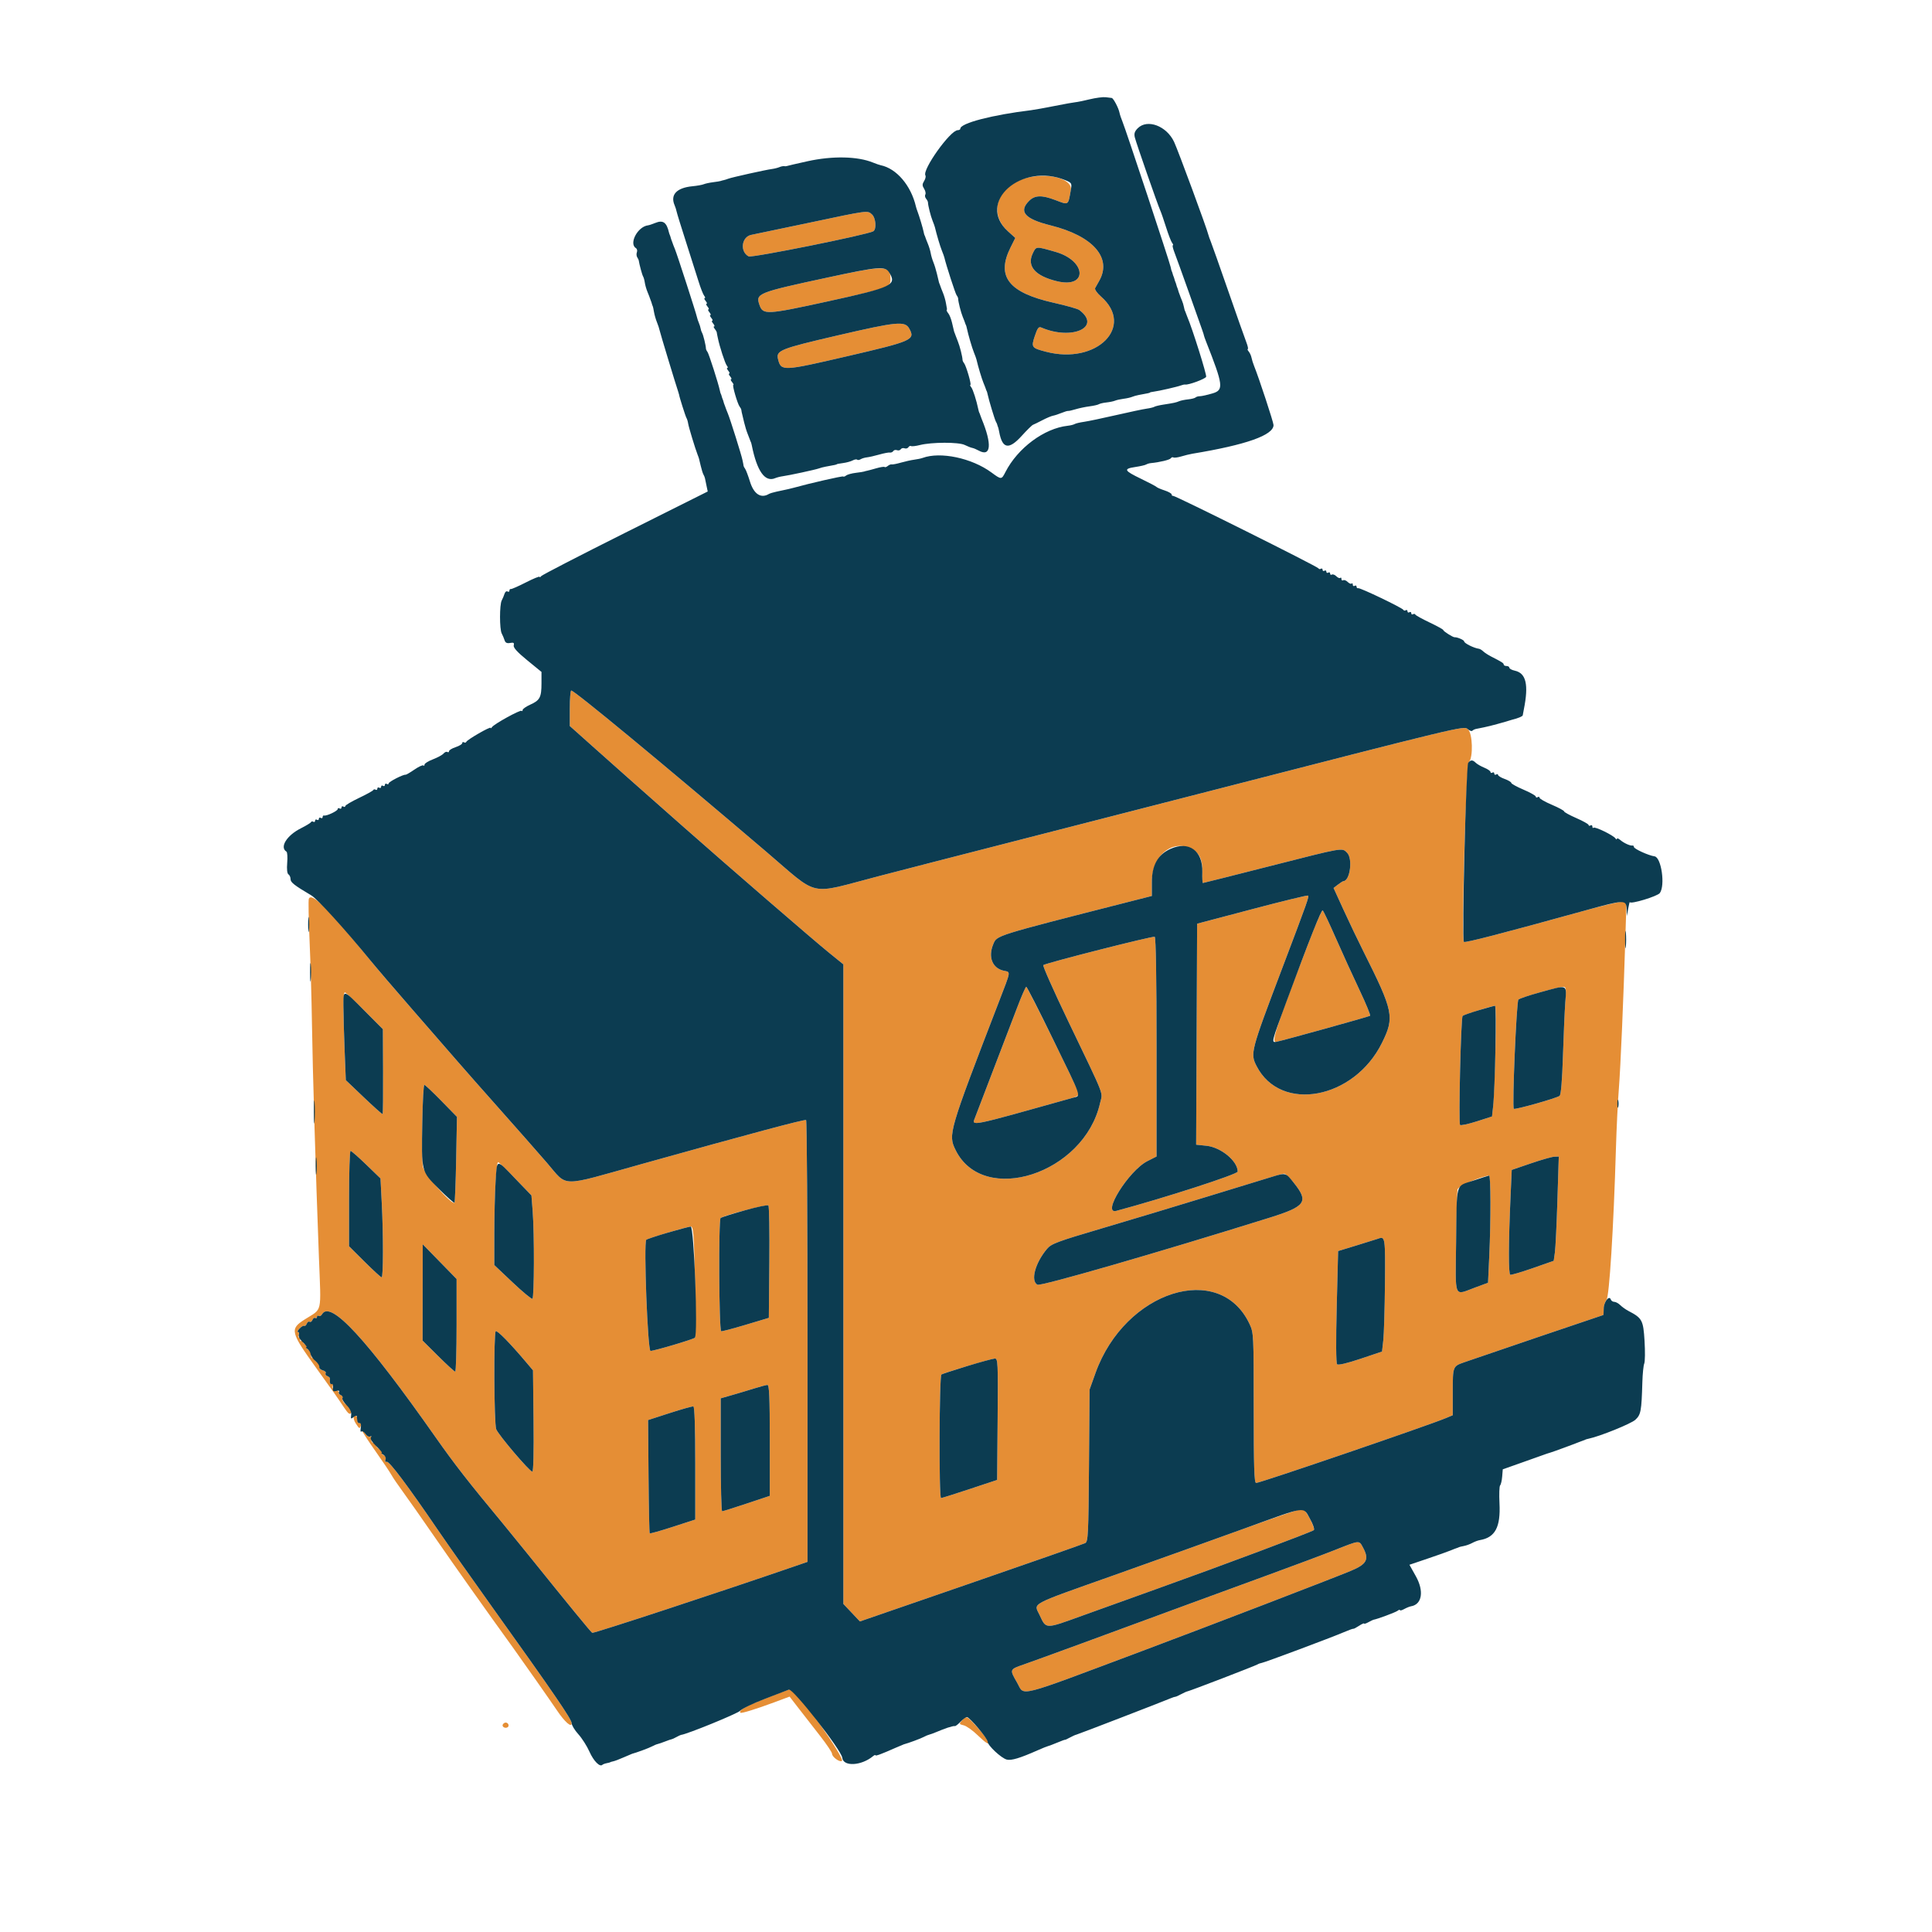 <svg id="svg" version="1.1" xmlns="http://www.w3.org/2000/svg" xmlns:xlink="http://www.w3.org/1999/xlink" width="400" height="400" viewBox="0, 0, 400,400"><g id="svgg"><path id="path0" d="M213.018 36.716 C 206.659 38.050,204.359 43.979,208.684 47.887 L 210.205 49.261 209.204 51.270 C 206.218 57.262,208.833 60.594,218.165 62.687 C 220.743 63.265,223.115 63.934,223.438 64.174 C 228.180 67.702,221.982 70.559,215.568 67.802 C 215.055 67.581,214.788 67.934,214.255 69.540 C 213.465 71.919,213.552 72.042,216.586 72.831 C 227.085 75.565,235.014 67.601,227.960 61.407 C 227.137 60.684,226.601 59.913,226.738 59.649 C 226.873 59.391,227.238 58.740,227.549 58.203 C 230.315 53.421,226.339 48.855,217.496 46.658 C 212.169 45.334,210.840 43.812,213.068 41.584 C 214.249 40.403,215.689 40.356,218.453 41.406 C 221.304 42.490,221.127 42.601,221.703 39.354 C 222.093 37.154,217.534 35.769,213.018 36.716 M167.578 46.108 C 161.670 47.359,156.267 48.491,155.571 48.622 C 153.530 49.009,153.134 52.085,154.997 53.082 C 155.642 53.427,179.673 48.585,180.814 47.880 C 181.514 47.447,181.328 45.113,180.536 44.396 C 179.590 43.541,179.901 43.499,167.578 46.108 M218.555 52.157 C 224.972 54.001,225.254 59.764,218.852 58.228 C 214.344 57.146,212.558 55.120,213.805 52.504 C 214.546 50.951,214.398 50.962,218.555 52.157 M171.335 57.463 C 156.803 60.592,156.404 60.753,157.249 63.156 C 157.972 65.213,158.684 65.174,171.474 62.378 C 183.909 59.659,184.379 59.494,184.369 57.862 C 184.352 54.885,183.437 54.857,171.335 57.463 M173.348 69.463 C 161.527 72.210,160.634 72.567,161.088 74.376 C 161.716 76.878,162.001 76.866,175.389 73.760 C 188.927 70.619,189.543 70.344,188.246 68.021 C 187.355 66.428,185.741 66.584,173.348 69.463 M117.969 146.641 L 117.969 150.313 123.145 154.930 C 128.284 159.514,129.871 160.920,141.439 171.141 C 150.865 179.468,168.243 194.494,171.582 197.203 L 174.609 199.660 174.609 265.868 L 174.609 332.077 176.322 333.890 L 178.035 335.702 201.029 327.766 C 213.676 323.401,224.320 319.674,224.683 319.484 C 225.282 319.171,225.354 317.700,225.464 303.417 L 225.586 287.695 226.810 284.273 C 232.906 267.237,252.577 260.998,258.719 274.152 C 259.549 275.931,259.570 276.367,259.570 291.504 C 259.570 303.780,259.674 307.031,260.065 307.031 C 260.893 307.031,295.642 295.156,299.358 293.603 L 300.781 293.009 300.781 288.154 C 300.781 282.891,300.787 282.876,303.125 282.055 C 305.870 281.091,331.839 272.268,331.934 272.267 C 331.987 272.266,332.031 271.708,332.031 271.027 C 332.031 270.346,332.286 269.506,332.598 269.162 C 333.187 268.510,334.074 254.328,334.565 237.695 C 334.686 233.613,334.951 228.164,335.155 225.586 C 335.523 220.936,336.123 206.981,336.530 193.652 L 336.741 186.719 335.694 186.719 C 335.118 186.719,331.817 187.502,328.358 188.460 C 310.945 193.281,303.307 195.258,303.077 195.005 C 302.522 194.395,303.537 158.436,304.129 157.783 C 305.031 156.785,304.891 151.867,303.935 151.002 C 303.084 150.233,303.665 150.094,248.633 164.253 C 234.023 168.012,215.566 172.750,207.617 174.782 C 199.668 176.813,188.066 179.803,181.836 181.425 C 167.057 185.273,169.859 185.894,158.550 176.260 C 137.023 157.924,118.931 142.969,118.274 142.969 C 118.106 142.969,117.969 144.621,117.969 146.641 M246.271 175.553 C 248.242 176.377,249.004 177.803,248.929 180.525 C 248.894 181.783,248.948 182.813,249.049 182.813 C 249.150 182.813,255.438 181.230,263.022 179.297 C 278.355 175.388,277.823 175.479,278.906 176.563 C 280.113 177.769,279.511 182.373,278.138 182.431 C 278.024 182.435,277.518 182.756,277.014 183.143 L 276.099 183.847 278.136 188.310 C 279.257 190.765,281.121 194.665,282.280 196.977 C 288.520 209.432,288.754 210.580,286.133 215.893 C 280.344 227.625,265.126 230.445,260.159 220.708 C 258.830 218.104,258.930 217.722,265.423 200.586 C 270.843 186.282,271.088 185.589,270.791 185.419 C 270.635 185.331,265.410 186.605,259.180 188.251 L 247.852 191.243 247.751 214.121 L 247.650 236.999 249.767 237.218 C 252.789 237.530,256.250 240.386,256.250 242.569 C 256.250 243.119,241.038 248.041,231.152 250.689 C 227.974 251.541,233.688 242.362,237.556 240.401 L 239.453 239.440 239.453 216.813 C 239.453 202.502,239.313 194.100,239.071 193.951 C 238.734 193.742,216.813 199.312,216.004 199.812 C 215.828 199.921,218.149 205.149,221.163 211.431 C 229.020 227.810,228.298 225.955,227.756 228.375 C 224.478 243.024,203.568 249.805,197.831 238.079 C 196.272 234.893,196.424 234.374,206.806 207.434 C 209.364 200.798,209.285 201.300,207.817 200.978 C 205.454 200.458,204.537 198.146,205.644 195.496 C 206.422 193.633,205.735 193.848,233.789 186.694 L 238.477 185.499 238.477 182.664 C 238.477 177.418,242.327 173.905,246.271 175.553 M63.939 186.087 C 63.825 186.384,63.894 190.295,64.093 194.779 C 64.293 199.262,64.514 206.973,64.586 211.914 C 64.724 221.377,65.358 242.643,66.030 260.352 C 66.482 272.264,66.819 270.798,63.086 273.177 C 59.959 275.170,60.108 275.781,65.582 283.383 C 69.406 288.695,69.699 289.112,71.232 291.410 C 72.082 292.684,72.427 292.951,72.689 292.536 C 72.912 292.182,72.832 291.842,72.460 291.563 C 72.145 291.327,72.016 290.991,72.174 290.817 C 72.332 290.642,72.250 290.621,71.992 290.769 C 71.495 291.054,70.559 289.728,70.968 289.318 C 71.099 289.188,70.918 288.970,70.566 288.835 C 70.214 288.700,70.011 288.453,70.115 288.285 C 70.219 288.117,69.931 287.882,69.476 287.763 C 68.911 287.615,68.725 287.347,68.890 286.917 C 69.031 286.551,68.970 286.387,68.746 286.526 C 68.396 286.743,68.189 286.218,68.317 285.438 C 68.344 285.271,68.102 285.033,67.779 284.909 C 67.456 284.785,67.297 284.515,67.424 284.308 C 67.552 284.101,67.278 283.833,66.814 283.711 C 66.316 283.581,66.054 283.277,66.173 282.967 C 66.283 282.678,66.102 282.290,65.769 282.104 C 65.436 281.918,65.136 281.606,65.102 281.410 C 65.067 281.215,64.907 281.099,64.746 281.152 C 64.470 281.244,64.300 280.644,64.410 279.970 C 64.438 279.802,64.196 279.564,63.873 279.440 C 63.550 279.316,63.384 279.056,63.504 278.863 C 63.623 278.669,63.448 278.405,63.113 278.277 C 62.778 278.148,62.619 277.859,62.758 277.633 C 62.918 277.375,62.820 277.341,62.494 277.543 C 62.115 277.777,62.046 277.683,62.234 277.192 C 62.407 276.741,62.343 276.613,62.039 276.802 C 61.736 276.988,61.669 276.865,61.835 276.431 C 61.973 276.074,61.915 275.781,61.706 275.781 C 61.498 275.781,61.636 275.458,62.012 275.062 C 62.388 274.666,62.828 274.414,62.991 274.501 C 63.154 274.588,63.392 274.385,63.520 274.050 C 63.649 273.716,63.912 273.540,64.106 273.660 C 64.300 273.780,64.564 273.604,64.692 273.269 C 64.821 272.935,65.083 272.758,65.275 272.877 C 65.468 272.996,65.625 272.896,65.625 272.656 C 65.625 272.416,65.790 272.321,65.992 272.446 C 66.193 272.571,66.501 272.419,66.675 272.110 C 68.384 269.074,75.849 277.163,90.234 297.641 C 94.146 303.208,96.998 306.865,104.111 315.430 C 105.003 316.504,107.219 319.229,109.036 321.484 C 117.976 332.586,122.301 337.866,122.612 338.058 C 122.878 338.223,149.205 329.569,164.746 324.208 L 167.187 323.366 167.188 277.722 C 167.188 252.617,167.056 231.997,166.895 231.898 C 166.582 231.707,155.387 234.701,132.755 241.029 C 115.593 245.827,117.663 245.859,113.216 240.723 C 111.217 238.413,106.854 233.459,103.521 229.714 C 100.188 225.969,96.143 221.382,94.531 219.521 C 92.920 217.660,88.781 212.902,85.334 208.947 C 81.887 204.993,78.211 200.703,77.166 199.414 C 68.202 188.358,64.499 184.627,63.939 186.087 M271.287 194.256 C 264.035 213.117,263.130 215.877,264.258 215.693 C 265.273 215.527,283.317 210.521,283.662 210.308 C 283.807 210.219,282.821 207.820,281.472 204.976 C 280.122 202.132,277.917 197.297,276.572 194.233 C 275.227 191.168,274.001 188.584,273.849 188.489 C 273.696 188.395,272.543 190.990,271.287 194.256 M210.560 208.691 C 208.882 213.113,202.670 229.335,201.881 231.360 C 201.153 233.229,200.308 233.399,222.192 227.266 C 222.936 227.057,223.434 226.687,223.364 226.394 C 223.132 225.422,212.724 204.297,212.477 204.297 C 212.340 204.297,211.478 206.274,210.560 208.691 M324.078 207.520 C 323.950 209.292,323.731 214.299,323.592 218.646 C 323.428 223.748,323.183 226.668,322.900 226.885 C 322.258 227.377,313.659 229.805,313.417 229.563 C 313.048 229.194,313.968 207.360,314.370 206.958 C 314.788 206.540,322.378 204.370,323.581 204.324 C 324.255 204.299,324.293 204.544,324.078 207.520 M75.485 209.277 L 79.275 213.086 79.314 221.815 C 79.335 226.615,79.296 230.598,79.227 230.666 C 79.158 230.733,77.413 229.178,75.349 227.211 L 71.597 223.633 71.346 217.383 C 71.015 209.090,71.029 205.469,71.394 205.469 C 71.559 205.469,73.400 207.183,75.485 209.277 M309.611 217.676 C 309.468 222.886,309.251 228.050,309.128 229.152 L 308.906 231.156 305.735 232.173 C 303.991 232.732,302.440 233.061,302.288 232.903 C 301.949 232.551,302.464 210.687,302.820 210.331 C 303.065 210.086,308.813 208.284,309.526 208.230 C 309.724 208.214,309.761 212.236,309.611 217.676 M91.376 227.922 L 94.609 231.234 94.444 240.027 C 94.353 244.863,94.194 248.905,94.091 249.008 C 93.544 249.555,87.791 242.992,87.553 241.548 C 87.220 239.523,87.482 224.609,87.851 224.609 C 88.012 224.609,89.597 226.100,91.376 227.922 M75.832 241.133 L 78.778 243.985 79.036 249.043 C 79.380 255.790,79.366 264.453,79.012 264.453 C 78.855 264.453,77.273 263.007,75.496 261.239 L 72.266 258.025 72.266 248.153 C 72.266 242.724,72.405 238.281,72.576 238.281 C 72.747 238.281,74.212 239.565,75.832 241.133 M322.446 248.535 C 322.290 253.530,322.054 258.387,321.921 259.328 L 321.680 261.038 317.383 262.543 C 315.020 263.371,312.910 263.992,312.695 263.925 C 312.288 263.797,312.309 257.436,312.750 247.575 L 312.989 242.220 316.944 240.867 C 319.119 240.123,321.310 239.501,321.814 239.484 L 322.729 239.453 322.446 248.535 M106.716 244.061 L 110.028 247.496 110.285 250.799 C 110.648 255.455,110.610 268.665,110.234 268.898 C 110.061 269.004,108.214 267.476,106.129 265.503 L 102.337 261.914 102.340 255.432 C 102.344 247.905,102.732 240.625,103.129 240.625 C 103.280 240.625,104.895 242.171,106.716 244.061 M267.936 244.973 C 270.997 248.819,270.318 249.779,262.891 252.100 C 239.551 259.394,215.466 266.349,214.792 265.988 C 213.321 265.201,214.309 261.493,216.769 258.571 C 217.669 257.502,218.850 257.060,228.125 254.324 C 233.818 252.645,243.662 249.679,250.000 247.733 C 264.796 243.191,265.343 243.028,265.885 242.996 C 266.135 242.981,267.058 243.871,267.936 244.973 M308.592 248.926 C 308.592 251.987,308.477 256.987,308.337 260.035 L 308.084 265.579 305.387 266.578 C 300.951 268.222,301.325 269.105,301.469 257.324 C 301.538 251.685,301.669 246.713,301.760 246.275 C 301.901 245.602,306.395 243.622,308.301 243.394 C 308.462 243.375,308.593 245.864,308.592 248.926 M159.283 261.352 L 159.180 272.849 154.319 274.305 C 151.646 275.105,149.392 275.694,149.310 275.612 C 148.851 275.153,148.747 252.440,149.202 252.159 C 150.178 251.556,158.797 249.305,159.088 249.577 C 159.252 249.730,159.340 255.029,159.283 261.352 M143.907 265.291 C 144.059 271.552,144.042 276.805,143.869 276.963 C 143.485 277.314,135.481 279.688,134.682 279.688 C 134.097 279.688,133.239 257.271,133.801 256.683 C 134.073 256.400,142.108 254.014,143.006 253.951 C 143.558 253.911,143.661 255.217,143.907 265.291 M286.740 265.820 C 286.693 270.977,286.537 276.238,286.394 277.512 L 286.133 279.829 281.666 281.327 C 278.880 282.260,277.061 282.686,276.832 282.457 C 276.607 282.232,276.576 277.639,276.753 270.554 L 277.042 259.018 281.001 257.808 C 283.179 257.143,285.137 256.532,285.352 256.451 C 286.785 255.908,286.827 256.192,286.740 265.820 M94.531 274.393 C 94.531 279.668,94.403 283.984,94.246 283.984 C 94.090 283.984,92.508 282.538,90.731 280.770 L 87.500 277.556 87.510 267.587 L 87.521 257.617 91.026 261.210 L 94.531 264.802 94.531 274.393 M108.897 281.995 L 110.352 283.716 110.467 294.202 C 110.537 300.581,110.439 304.688,110.215 304.688 C 109.660 304.688,103.182 297.076,102.734 295.897 C 102.283 294.712,102.193 276.063,102.635 275.620 C 102.908 275.347,105.567 278.053,108.897 281.995 M206.548 293.827 L 206.445 306.405 200.789 308.281 C 197.679 309.312,194.998 310.156,194.832 310.156 C 194.375 310.156,194.457 284.857,194.915 284.574 C 195.536 284.191,205.209 281.302,205.962 281.275 C 206.609 281.252,206.645 282.025,206.548 293.827 M159.375 298.210 L 159.375 309.701 154.589 311.296 C 151.957 312.173,149.672 312.891,149.511 312.891 C 149.350 312.891,149.219 307.630,149.219 301.200 L 149.219 289.509 151.465 288.867 C 152.700 288.515,154.766 287.897,156.055 287.494 C 157.344 287.092,158.618 286.753,158.887 286.741 C 159.267 286.724,159.375 289.266,159.375 298.210 M143.945 302.942 L 143.945 314.608 139.309 316.112 C 136.760 316.939,134.604 317.547,134.519 317.461 C 134.433 317.376,134.322 312.064,134.272 305.658 L 134.180 294.009 138.672 292.555 C 141.143 291.756,143.340 291.141,143.555 291.189 C 143.804 291.245,143.945 295.483,143.945 302.942 M73.265 293.322 C 73.127 293.545,73.306 294.172,73.662 294.716 C 74.419 295.871,74.456 295.885,74.749 295.122 C 74.878 294.786,74.772 294.580,74.498 294.634 C 74.237 294.685,74.021 294.431,74.018 294.071 C 74.012 293.224,73.587 292.802,73.265 293.322 M75.000 296.243 C 75.000 296.420,76.225 298.304,77.723 300.428 C 79.220 302.552,80.715 304.775,81.044 305.368 C 81.373 305.960,82.420 307.500,83.370 308.789 C 84.320 310.078,87.341 314.385,90.084 318.359 C 94.222 324.357,100.232 332.842,106.270 341.211 C 108.083 343.724,114.162 352.399,115.309 354.111 C 116.925 356.521,118.359 357.781,118.359 356.790 C 118.359 355.973,114.709 350.633,102.105 333.008 C 97.803 326.992,92.666 319.697,90.690 316.797 C 84.480 307.680,80.627 302.535,80.100 302.653 C 79.780 302.724,79.679 302.538,79.828 302.150 C 79.966 301.791,79.824 301.440,79.488 301.311 C 79.170 301.190,79.003 300.941,79.115 300.760 C 79.227 300.578,78.964 300.240,78.530 300.008 C 78.097 299.776,77.784 299.372,77.836 299.109 C 77.887 298.847,77.710 298.677,77.441 298.730 C 76.993 298.820,76.778 298.328,76.917 297.530 C 76.947 297.352,76.804 297.311,76.599 297.438 C 76.393 297.565,75.950 297.276,75.613 296.795 C 75.276 296.314,75.000 296.065,75.000 296.243 M257.813 316.400 C 251.475 318.697,239.261 323.072,230.670 326.122 C 212.769 332.478,214.030 331.803,215.237 334.380 C 216.616 337.326,216.307 337.320,224.036 334.522 C 227.896 333.125,234.922 330.599,239.648 328.910 C 252.618 324.275,271.636 317.158,272.015 316.797 C 272.373 316.456,270.387 312.608,269.728 312.366 C 269.512 312.287,264.150 314.102,257.813 316.400 M276.367 320.917 C 274.004 321.852,267.676 324.219,262.305 326.178 C 256.934 328.136,249.727 330.776,246.289 332.045 C 230.225 337.972,214.405 343.763,212.012 344.592 C 208.979 345.642,208.992 345.608,210.580 348.378 C 212.201 351.204,209.822 351.807,236.523 341.802 C 249.976 336.761,275.868 326.816,279.688 325.223 C 283.004 323.839,283.517 322.856,282.201 320.410 C 281.368 318.862,281.617 318.840,276.367 320.917 M158.622 351.596 C 154.361 353.266,152.830 354.132,153.303 354.605 C 153.487 354.789,156.562 353.840,160.352 352.430 L 163.477 351.267 165.430 353.792 C 166.504 355.181,168.481 357.723,169.824 359.442 C 171.167 361.162,172.266 362.807,172.266 363.098 C 172.266 363.744,173.822 364.894,174.298 364.599 C 175.067 364.124,164.729 349.492,163.737 349.651 C 163.594 349.675,161.292 350.550,158.622 351.596 M199.143 356.216 C 198.539 356.922,198.561 356.977,199.545 357.218 C 200.117 357.358,201.417 358.286,202.432 359.279 C 205.641 362.419,205.335 360.850,202.041 357.277 C 200.155 355.231,200.027 355.184,199.143 356.216 M104.118 357.004 C 103.829 357.472,104.564 357.935,105.084 357.613 C 105.521 357.343,105.235 356.641,104.688 356.641 C 104.498 356.641,104.242 356.804,104.118 357.004 " stroke="none" fill="#e58e35" fill-rule="evenodd"></path><path id="path1" d="M225.586 20.564 C 224.297 20.873,222.979 21.143,222.656 21.163 C 222.334 21.183,220.400 21.531,218.359 21.937 C 216.318 22.342,214.121 22.737,213.477 22.815 C 205.409 23.792,198.828 25.508,198.828 26.635 C 198.828 26.810,198.583 26.953,198.284 26.953 C 196.751 26.953,190.887 35.172,191.598 36.323 C 191.722 36.523,191.599 37.046,191.326 37.484 C 190.922 38.130,190.922 38.433,191.326 39.078 C 191.599 39.517,191.714 40.052,191.581 40.267 C 191.448 40.483,191.515 40.871,191.730 41.130 C 191.945 41.390,192.123 41.736,192.125 41.901 C 192.132 42.527,192.694 44.766,193.079 45.703 C 193.299 46.240,193.520 46.855,193.569 47.070 C 193.906 48.528,194.655 51.041,195.010 51.904 C 195.242 52.468,195.473 53.105,195.522 53.320 C 195.880 54.882,197.808 60.818,198.059 61.133 C 198.231 61.348,198.373 61.658,198.375 61.823 C 198.382 62.457,198.946 64.693,199.333 65.625 C 199.557 66.162,199.776 66.733,199.821 66.895 C 199.866 67.056,199.938 67.231,199.981 67.285 C 200.024 67.339,200.114 67.646,200.180 67.969 C 200.450 69.285,201.255 72.037,201.651 72.998 C 201.883 73.562,202.114 74.199,202.163 74.414 C 202.505 75.895,203.250 78.386,203.609 79.248 C 203.844 79.812,204.073 80.405,204.118 80.566 C 204.163 80.728,204.235 80.903,204.278 80.957 C 204.321 81.011,204.411 81.318,204.478 81.641 C 204.728 82.848,205.964 86.929,206.194 87.305 C 206.326 87.520,206.458 87.827,206.488 87.988 C 206.518 88.149,206.578 88.325,206.621 88.379 C 206.664 88.433,206.776 88.898,206.871 89.413 C 207.523 92.948,208.870 93.185,211.542 90.234 C 212.612 89.053,213.661 88.023,213.873 87.946 C 214.084 87.870,214.961 87.441,215.820 86.993 C 216.680 86.545,217.666 86.129,218.013 86.069 C 218.360 86.008,219.151 85.750,219.771 85.494 C 220.391 85.239,221.010 85.052,221.147 85.079 C 221.284 85.105,221.988 84.947,222.710 84.727 C 223.432 84.508,224.719 84.239,225.569 84.129 C 226.420 84.020,227.291 83.822,227.505 83.690 C 227.719 83.557,228.430 83.393,229.084 83.324 C 229.738 83.255,230.537 83.089,230.859 82.955 C 231.182 82.820,231.973 82.644,232.617 82.564 C 233.262 82.484,234.053 82.307,234.375 82.170 C 234.697 82.034,235.313 81.859,235.742 81.782 C 237.725 81.423,238.086 81.344,238.086 81.267 C 238.086 81.222,238.438 81.142,238.867 81.090 C 239.930 80.960,243.808 80.071,244.531 79.790 C 244.854 79.666,245.234 79.586,245.377 79.614 C 246.049 79.746,249.550 78.452,249.720 78.009 C 249.875 77.607,246.852 67.989,245.829 65.625 C 245.689 65.303,245.538 64.907,245.493 64.746 C 245.447 64.585,245.375 64.409,245.331 64.355 C 245.288 64.302,245.192 63.936,245.117 63.544 C 245.043 63.151,244.852 62.536,244.693 62.177 C 244.534 61.817,244.366 61.392,244.321 61.230 C 244.275 61.069,244.194 60.850,244.141 60.742 C 244.087 60.635,243.999 60.371,243.945 60.156 C 243.892 59.941,243.804 59.678,243.750 59.570 C 243.696 59.463,243.608 59.199,243.555 58.984 C 243.501 58.770,243.413 58.506,243.359 58.398 C 243.306 58.291,243.218 58.027,243.164 57.813 C 243.110 57.598,243.022 57.334,242.969 57.227 C 242.915 57.119,242.827 56.855,242.773 56.641 C 242.720 56.426,242.641 56.206,242.598 56.152 C 242.555 56.099,242.451 55.703,242.367 55.273 C 242.172 54.278,233.055 26.762,232.401 25.195 C 232.132 24.551,231.850 23.706,231.776 23.319 C 231.588 22.352,230.512 20.320,230.166 20.280 C 230.010 20.263,229.443 20.193,228.906 20.125 C 228.369 20.058,226.875 20.255,225.586 20.564 M235.558 26.551 C 234.914 27.196,234.762 27.673,234.955 28.452 C 235.256 29.673,239.691 42.412,240.212 43.555 C 240.408 43.984,240.956 45.566,241.430 47.070 C 241.904 48.574,242.465 50.024,242.678 50.293 C 242.891 50.562,242.956 50.781,242.824 50.781 C 242.692 50.781,242.840 51.440,243.152 52.246 C 243.465 53.052,244.876 56.963,246.288 60.938 C 249.324 69.478,249.182 69.073,249.255 69.438 C 249.286 69.597,249.486 70.166,249.698 70.703 C 253.273 79.762,253.398 80.748,251.059 81.443 C 249.969 81.766,248.787 82.031,248.432 82.031 C 248.077 82.031,247.670 82.148,247.528 82.290 C 247.385 82.433,246.697 82.609,245.998 82.683 C 245.299 82.756,244.463 82.928,244.141 83.064 C 243.484 83.342,243.044 83.436,240.864 83.772 C 240.028 83.900,239.188 84.102,238.995 84.221 C 238.803 84.340,238.081 84.515,237.389 84.610 C 236.698 84.704,233.848 85.307,231.055 85.949 C 228.262 86.590,225.281 87.214,224.431 87.335 C 223.580 87.455,222.709 87.662,222.495 87.795 C 222.281 87.927,221.629 88.088,221.047 88.152 C 216.189 88.683,210.695 92.771,208.160 97.741 C 207.350 99.329,207.317 99.330,205.273 97.825 C 201.210 94.833,194.692 93.454,191.016 94.809 C 190.693 94.927,189.913 95.092,189.282 95.173 C 188.651 95.255,187.420 95.527,186.547 95.777 C 185.675 96.027,184.811 96.195,184.627 96.149 C 184.443 96.104,184.075 96.247,183.810 96.467 C 183.544 96.688,183.245 96.787,183.145 96.687 C 183.045 96.587,182.271 96.707,181.423 96.954 C 180.576 97.201,179.707 97.433,179.492 97.470 C 179.277 97.507,179.014 97.577,178.906 97.625 C 178.799 97.673,178.015 97.796,177.165 97.899 C 176.315 98.001,175.420 98.251,175.176 98.453 C 174.932 98.656,174.656 98.744,174.562 98.650 C 174.426 98.514,167.578 100.077,164.355 100.980 C 163.692 101.166,163.206 101.276,160.742 101.797 C 160.098 101.933,159.395 102.150,159.180 102.277 C 157.538 103.256,156.073 102.298,155.279 99.725 C 154.894 98.480,154.443 97.285,154.276 97.070 C 154.109 96.855,153.958 96.548,153.939 96.387 C 153.921 96.226,153.893 96.050,153.876 95.996 C 153.860 95.942,153.789 95.602,153.719 95.241 C 153.526 94.239,151.193 86.811,150.697 85.620 C 150.457 85.043,150.224 84.438,150.179 84.277 C 150.134 84.116,150.054 83.896,150.000 83.789 C 149.946 83.682,149.858 83.418,149.805 83.203 C 149.751 82.988,149.663 82.725,149.609 82.617 C 149.556 82.510,149.468 82.246,149.414 82.031 C 149.360 81.816,149.281 81.597,149.238 81.543 C 149.194 81.489,149.105 81.182,149.039 80.859 C 148.744 79.415,146.753 73.203,146.472 72.852 C 146.301 72.637,146.159 72.326,146.157 72.161 C 146.149 71.565,145.606 69.327,145.375 68.945 C 145.245 68.730,145.104 68.321,145.061 68.036 C 145.017 67.751,144.854 67.223,144.698 66.864 C 144.541 66.505,144.366 65.981,144.308 65.700 C 144.133 64.849,140.182 52.641,139.738 51.577 C 139.510 51.032,139.287 50.454,139.242 50.293 C 139.197 50.132,139.116 49.912,139.063 49.805 C 139.009 49.697,138.921 49.434,138.867 49.219 C 138.813 49.004,138.726 48.740,138.672 48.633 C 138.618 48.525,138.544 48.306,138.506 48.145 C 138.011 46.010,137.267 45.497,135.641 46.166 C 135.052 46.408,134.395 46.626,134.180 46.651 C 132.028 46.897,130.146 50.443,131.667 51.384 C 131.897 51.525,131.984 51.903,131.861 52.223 C 131.739 52.543,131.768 53.009,131.926 53.258 C 132.085 53.507,132.227 53.799,132.243 53.906 C 132.363 54.742,132.950 56.910,133.142 57.227 C 133.272 57.441,133.434 58.019,133.502 58.511 C 133.569 59.003,133.823 59.882,134.065 60.464 C 134.307 61.047,134.542 61.655,134.586 61.816 C 134.631 61.978,134.712 62.197,134.766 62.305 C 134.819 62.412,134.907 62.676,134.961 62.891 C 135.015 63.105,135.095 63.325,135.140 63.379 C 135.184 63.433,135.301 63.967,135.399 64.566 C 135.497 65.165,135.773 66.132,136.013 66.714 C 136.252 67.297,136.505 68.066,136.575 68.423 C 136.685 68.977,139.941 79.722,140.434 81.156 C 140.527 81.427,140.605 81.691,140.606 81.742 C 140.616 82.074,141.924 86.206,142.120 86.523 C 142.252 86.738,142.412 87.266,142.476 87.695 C 142.584 88.426,143.922 92.838,144.430 94.141 C 144.715 94.871,144.705 94.834,145.088 96.484 C 145.262 97.236,145.511 98.027,145.640 98.242 C 145.770 98.457,145.912 98.809,145.956 99.023 C 145.999 99.238,146.145 99.941,146.280 100.586 L 146.526 101.758 129.415 110.318 C 120.005 115.026,112.176 119.069,112.018 119.302 C 111.860 119.536,111.728 119.593,111.725 119.429 C 111.721 119.265,110.444 119.783,108.887 120.580 C 107.329 121.377,105.923 121.995,105.762 121.952 C 105.601 121.910,105.469 122.061,105.469 122.289 C 105.469 122.516,105.292 122.593,105.075 122.459 C 104.859 122.326,104.583 122.535,104.461 122.924 C 104.339 123.314,104.077 123.938,103.878 124.311 C 103.408 125.191,103.408 130.278,103.878 131.158 C 104.077 131.531,104.343 132.164,104.469 132.564 C 104.631 133.080,104.965 133.241,105.616 133.117 C 106.332 132.980,106.495 133.088,106.360 133.607 C 106.239 134.069,107.092 135.013,109.148 136.692 L 112.109 139.113 112.109 141.457 C 112.109 144.369,111.785 144.988,109.789 145.888 C 108.917 146.281,108.203 146.781,108.203 146.999 C 108.203 147.217,108.102 147.295,107.979 147.172 C 107.717 146.910,102.286 149.904,101.861 150.544 C 101.704 150.782,101.572 150.850,101.568 150.696 C 101.561 150.351,96.731 153.131,96.549 153.585 C 96.477 153.764,96.257 153.812,96.060 153.690 C 95.864 153.569,95.703 153.642,95.703 153.853 C 95.703 154.064,95.088 154.439,94.336 154.688 C 93.584 154.936,92.969 155.311,92.969 155.522 C 92.969 155.733,92.813 155.809,92.622 155.691 C 92.432 155.574,92.078 155.716,91.836 156.008 C 91.593 156.300,90.607 156.840,89.643 157.208 C 88.679 157.576,87.891 158.068,87.891 158.301 C 87.891 158.533,87.780 158.614,87.646 158.479 C 87.511 158.344,86.676 158.733,85.790 159.342 C 84.904 159.951,84.086 160.428,83.972 160.401 C 83.525 160.295,80.469 161.858,80.469 162.192 C 80.469 162.387,80.293 162.437,80.078 162.305 C 79.863 162.172,79.688 162.260,79.688 162.500 C 79.688 162.740,79.512 162.828,79.297 162.695 C 79.082 162.563,78.906 162.650,78.906 162.891 C 78.906 163.131,78.730 163.219,78.516 163.086 C 78.301 162.953,78.125 163.041,78.125 163.281 C 78.125 163.521,77.964 163.619,77.768 163.497 C 77.571 163.376,77.352 163.409,77.279 163.572 C 77.207 163.734,75.874 164.472,74.316 165.212 C 72.759 165.952,71.484 166.709,71.484 166.895 C 71.484 167.081,71.309 167.125,71.094 166.992 C 70.879 166.859,70.703 166.947,70.703 167.187 C 70.703 167.428,70.527 167.516,70.313 167.383 C 70.098 167.250,69.922 167.306,69.922 167.508 C 69.922 167.897,67.584 169.000,67.090 168.843 C 66.929 168.792,66.797 168.936,66.797 169.164 C 66.797 169.391,66.621 169.469,66.406 169.336 C 66.191 169.203,66.016 169.291,66.016 169.531 C 66.016 169.771,65.840 169.859,65.625 169.727 C 65.410 169.594,65.234 169.682,65.234 169.922 C 65.234 170.162,65.074 170.259,64.877 170.138 C 64.681 170.016,64.461 170.050,64.389 170.212 C 64.317 170.375,63.381 170.947,62.310 171.484 C 59.362 172.962,57.841 175.419,59.311 176.328 C 59.490 176.439,59.558 177.481,59.462 178.644 C 59.353 179.958,59.451 180.860,59.721 181.027 C 59.961 181.175,60.156 181.620,60.156 182.016 C 60.156 182.690,60.910 183.279,64.453 185.380 C 65.746 186.146,71.393 192.361,76.673 198.828 C 77.988 200.439,81.885 204.993,85.333 208.947 C 88.781 212.902,92.920 217.660,94.531 219.521 C 96.143 221.382,100.188 225.969,103.521 229.714 C 106.854 233.459,111.217 238.413,113.216 240.723 C 117.663 245.859,115.593 245.827,132.755 241.029 C 155.387 234.701,166.582 231.707,166.895 231.898 C 167.056 231.997,167.188 252.617,167.188 277.722 L 167.188 323.366 164.746 324.208 C 149.205 329.569,122.878 338.223,122.612 338.058 C 122.301 337.866,117.976 332.586,109.036 321.484 C 107.219 319.229,105.003 316.504,104.111 315.430 C 96.998 306.865,94.146 303.208,90.234 297.641 C 75.849 277.163,68.384 269.074,66.675 272.110 C 66.501 272.419,66.193 272.571,65.992 272.446 C 65.790 272.321,65.625 272.416,65.625 272.656 C 65.625 272.896,65.468 272.996,65.275 272.877 C 65.083 272.758,64.821 272.935,64.692 273.269 C 64.564 273.604,64.300 273.780,64.106 273.660 C 63.912 273.540,63.649 273.716,63.520 274.050 C 63.392 274.385,63.154 274.588,62.991 274.501 C 62.828 274.414,62.388 274.666,62.012 275.062 C 61.636 275.458,61.498 275.781,61.706 275.781 C 61.915 275.781,61.986 276.038,61.866 276.352 C 61.740 276.681,62.102 277.345,62.716 277.915 C 63.305 278.460,63.628 278.909,63.436 278.912 C 63.243 278.916,63.337 279.077,63.644 279.272 C 63.952 279.466,64.250 279.946,64.308 280.339 C 64.365 280.732,64.817 281.383,65.312 281.785 C 65.806 282.187,66.164 282.738,66.107 283.008 C 66.050 283.278,66.375 283.597,66.830 283.716 C 67.285 283.834,67.552 284.101,67.424 284.308 C 67.297 284.515,67.456 284.785,67.779 284.909 C 68.102 285.033,68.344 285.271,68.317 285.438 C 68.195 286.179,68.387 286.748,68.695 286.557 C 68.880 286.443,68.985 286.763,68.930 287.269 C 68.847 288.023,68.973 288.150,69.632 287.977 C 70.136 287.846,70.340 287.921,70.181 288.179 C 70.041 288.405,70.200 288.695,70.535 288.823 C 70.869 288.952,71.035 289.233,70.902 289.447 C 70.770 289.662,71.148 290.322,71.743 290.915 C 72.465 291.633,72.785 292.312,72.703 292.951 C 72.595 293.789,72.658 293.844,73.204 293.391 C 73.547 293.106,73.848 293.026,73.873 293.214 C 73.898 293.401,73.942 293.818,73.971 294.141 C 74.000 294.463,74.217 294.691,74.454 294.648 C 74.717 294.600,74.810 294.979,74.693 295.625 C 74.588 296.205,74.643 296.549,74.814 296.389 C 74.985 296.229,75.373 296.452,75.675 296.884 C 75.978 297.316,76.416 297.551,76.650 297.407 C 76.909 297.247,76.961 297.327,76.783 297.615 C 76.607 297.901,77.052 298.612,77.923 299.433 C 78.709 300.174,79.208 300.787,79.032 300.793 C 78.855 300.800,79.011 300.980,79.378 301.194 C 79.757 301.415,79.947 301.839,79.819 302.175 C 79.679 302.538,79.788 302.722,80.100 302.653 C 80.627 302.535,84.480 307.680,90.690 316.797 C 92.666 319.697,97.803 326.992,102.105 333.008 C 114.657 350.560,118.359 355.973,118.359 356.772 C 118.359 357.185,118.979 358.209,119.737 359.048 C 120.495 359.886,121.533 361.519,122.045 362.675 C 122.894 364.594,124.192 365.912,124.718 365.387 C 124.834 365.271,125.252 365.115,125.648 365.040 C 126.043 364.965,126.367 364.877,126.367 364.844 C 126.367 364.811,126.631 364.731,126.953 364.666 C 127.275 364.601,128.242 364.235,129.102 363.852 C 129.961 363.470,130.752 363.133,130.859 363.105 C 131.856 362.839,134.337 361.922,134.961 361.588 C 135.391 361.359,135.918 361.135,136.133 361.093 C 136.348 361.050,137.051 360.809,137.695 360.558 C 138.340 360.307,138.955 360.096,139.063 360.090 C 139.170 360.084,139.609 359.883,140.039 359.643 C 140.469 359.404,140.908 359.199,141.016 359.188 C 142.200 359.071,152.709 354.781,153.218 354.207 C 153.591 353.786,155.876 352.685,158.296 351.759 C 160.715 350.834,162.981 349.961,163.329 349.820 C 164.135 349.495,174.215 362.358,174.382 363.925 C 174.583 365.804,178.329 365.610,180.757 363.595 C 181.028 363.370,181.250 363.286,181.250 363.409 C 181.250 363.625,182.429 363.188,185.449 361.852 C 186.255 361.495,187.002 361.180,187.109 361.151 C 188.106 360.886,190.587 359.969,191.211 359.635 C 191.641 359.405,192.168 359.182,192.383 359.140 C 192.598 359.097,193.301 358.839,193.945 358.568 C 194.590 358.296,195.249 358.037,195.410 357.992 C 195.571 357.947,195.791 357.866,195.898 357.813 C 196.006 357.759,196.270 357.671,196.484 357.617 C 196.699 357.563,197.007 357.477,197.168 357.424 C 197.329 357.372,197.579 357.346,197.723 357.365 C 197.867 357.385,198.394 356.969,198.895 356.442 C 199.395 355.914,199.980 355.491,200.195 355.502 C 200.765 355.531,204.494 359.961,204.482 360.595 C 204.468 361.362,207.309 364.019,208.449 364.305 C 209.387 364.541,211.184 363.999,214.844 362.376 C 215.811 361.948,216.777 361.558,216.992 361.510 C 217.207 361.462,218.086 361.129,218.945 360.769 C 219.805 360.409,220.508 360.154,220.508 360.201 C 220.508 360.249,220.947 360.047,221.484 359.753 C 222.021 359.458,222.637 359.182,222.852 359.140 C 223.201 359.071,240.450 352.417,242.383 351.606 C 242.813 351.425,243.252 351.284,243.359 351.291 C 243.467 351.298,243.994 351.063,244.531 350.768 C 245.068 350.474,245.684 350.201,245.898 350.161 C 246.457 350.058,259.882 344.894,260.352 344.601 C 260.566 344.467,260.972 344.323,261.253 344.280 C 261.880 344.186,275.683 339.021,278.242 337.924 C 279.257 337.489,280.138 337.171,280.198 337.219 C 280.258 337.266,280.783 336.993,281.365 336.612 C 281.946 336.231,282.422 336.018,282.422 336.138 C 282.422 336.257,282.817 336.136,283.301 335.867 C 283.784 335.599,284.268 335.366,284.375 335.349 C 285.130 335.234,288.960 333.807,289.355 333.494 C 289.624 333.282,289.844 333.223,289.844 333.364 C 289.844 333.506,290.239 333.404,290.723 333.138 C 291.206 332.872,291.840 332.615,292.132 332.567 C 294.417 332.187,294.866 329.436,293.144 326.357 L 291.808 323.968 295.559 322.699 C 297.622 322.001,299.773 321.238,300.338 321.002 C 300.904 320.766,301.499 320.537,301.660 320.492 C 301.821 320.447,301.997 320.375,302.051 320.332 C 302.104 320.289,302.557 320.179,303.057 320.086 C 303.556 319.994,304.348 319.708,304.815 319.451 C 305.282 319.194,305.981 318.931,306.368 318.866 C 309.550 318.335,310.699 316.197,310.454 311.263 C 310.360 309.381,310.419 307.703,310.584 307.534 C 310.750 307.365,310.941 306.547,311.009 305.717 L 311.133 304.208 315.430 302.686 C 317.793 301.850,319.948 301.084,320.219 300.984 C 320.490 300.884,320.841 300.773,321.000 300.738 C 321.325 300.665,326.046 298.933,326.953 298.554 C 327.275 298.420,327.671 298.273,327.832 298.227 C 327.993 298.182,328.169 298.109,328.223 298.066 C 328.276 298.023,328.584 297.933,328.906 297.866 C 331.212 297.390,337.705 294.764,338.579 293.953 C 339.729 292.887,339.856 292.204,340.034 286.133 C 340.084 284.414,340.261 282.689,340.426 282.299 C 340.592 281.909,340.618 279.800,340.485 277.612 C 340.223 273.323,339.994 272.897,337.154 271.418 C 336.605 271.132,335.844 270.591,335.461 270.215 C 335.079 269.839,334.517 269.531,334.212 269.531 C 333.908 269.531,333.585 269.312,333.495 269.043 C 333.172 268.084,332.031 269.567,332.031 270.946 C 332.031 271.672,331.987 272.266,331.934 272.267 C 331.839 272.268,305.870 281.091,303.125 282.055 C 300.787 282.876,300.781 282.891,300.781 288.154 L 300.781 293.009 299.358 293.603 C 295.642 295.156,260.893 307.031,260.065 307.031 C 259.674 307.031,259.570 303.780,259.570 291.504 C 259.570 276.367,259.549 275.931,258.719 274.152 C 252.577 260.998,232.906 267.237,226.810 284.273 L 225.586 287.695 225.464 303.417 C 225.354 317.700,225.282 319.171,224.683 319.484 C 224.320 319.674,213.676 323.401,201.029 327.766 L 178.035 335.702 176.322 333.890 L 174.609 332.077 174.609 265.868 L 174.609 199.660 171.582 197.203 C 168.243 194.494,150.865 179.468,141.439 171.141 C 129.871 160.920,128.284 159.514,123.145 154.930 L 117.969 150.313 117.969 146.641 C 117.969 144.621,118.106 142.969,118.274 142.969 C 118.931 142.969,137.023 157.924,158.550 176.260 C 169.859 185.894,167.057 185.273,181.836 181.425 C 188.066 179.803,199.668 176.813,207.617 174.782 C 215.566 172.750,234.023 168.012,248.633 164.253 C 302.718 150.337,303.099 150.246,303.869 150.942 C 304.246 151.284,304.678 151.442,304.828 151.292 C 304.978 151.142,305.315 150.975,305.578 150.921 C 305.840 150.867,306.582 150.717,307.227 150.588 C 307.871 150.459,309.102 150.155,309.961 149.911 C 310.820 149.668,311.655 149.434,311.816 149.392 C 311.978 149.351,312.241 149.268,312.402 149.208 C 312.563 149.149,312.871 149.057,313.086 149.005 C 314.271 148.718,315.238 148.316,315.267 148.099 C 315.285 147.963,315.388 147.412,315.495 146.875 C 316.523 141.754,315.969 139.372,313.631 138.858 C 313.009 138.722,312.500 138.448,312.500 138.250 C 312.500 138.052,312.236 137.891,311.914 137.891 C 311.592 137.891,311.328 137.757,311.328 137.593 C 311.328 137.298,310.974 137.070,308.759 135.942 C 308.131 135.622,307.385 135.139,307.101 134.868 C 306.817 134.597,306.422 134.353,306.222 134.326 C 305.140 134.180,303.125 133.172,303.125 132.776 C 303.125 132.507,301.670 131.883,301.172 131.938 C 300.841 131.975,298.828 130.705,298.828 130.460 C 298.828 130.333,297.554 129.624,295.996 128.884 C 294.438 128.144,293.105 127.406,293.033 127.244 C 292.961 127.081,292.741 127.048,292.545 127.169 C 292.348 127.290,292.188 127.193,292.188 126.953 C 292.188 126.713,292.012 126.625,291.797 126.758 C 291.582 126.891,291.406 126.803,291.406 126.563 C 291.406 126.322,291.245 126.225,291.049 126.347 C 290.852 126.468,290.633 126.434,290.561 126.272 C 290.379 125.863,281.616 121.657,281.198 121.777 C 281.012 121.831,280.859 121.689,280.859 121.461 C 280.859 121.234,280.684 121.156,280.469 121.289 C 280.254 121.422,280.078 121.315,280.078 121.052 C 280.078 120.788,279.969 120.682,279.836 120.815 C 279.703 120.948,279.338 120.800,279.024 120.486 C 278.710 120.172,278.291 120.015,278.094 120.137 C 277.896 120.259,277.734 120.143,277.734 119.880 C 277.734 119.616,277.626 119.510,277.493 119.643 C 277.360 119.776,276.994 119.628,276.680 119.314 C 276.366 119.000,275.947 118.843,275.750 118.965 C 275.552 119.087,275.391 118.990,275.391 118.750 C 275.391 118.510,275.215 118.422,275.000 118.555 C 274.785 118.687,274.609 118.600,274.609 118.359 C 274.609 118.119,274.434 118.031,274.219 118.164 C 274.004 118.297,273.828 118.209,273.828 117.969 C 273.828 117.729,273.667 117.631,273.471 117.753 C 273.274 117.874,273.055 117.841,272.983 117.678 C 272.815 117.300,243.262 102.561,242.871 102.660 C 242.710 102.701,242.578 102.572,242.578 102.374 C 242.578 102.176,241.919 101.799,241.113 101.536 C 240.308 101.274,239.561 100.952,239.453 100.822 C 239.346 100.692,237.896 99.928,236.230 99.124 C 232.706 97.423,232.534 97.064,235.059 96.686 C 236.079 96.533,237.087 96.302,237.298 96.172 C 237.509 96.042,237.948 95.911,238.274 95.881 C 240.067 95.717,242.212 95.198,242.408 94.882 C 242.531 94.682,242.771 94.604,242.940 94.709 C 243.110 94.814,243.844 94.719,244.573 94.499 C 245.302 94.278,246.338 94.025,246.875 93.937 C 257.990 92.103,263.672 90.096,263.672 88.003 C 263.672 87.440,260.632 78.197,259.652 75.781 C 259.434 75.244,259.191 74.467,259.112 74.054 C 259.033 73.641,258.775 73.070,258.538 72.785 C 258.301 72.499,258.215 72.266,258.347 72.266 C 258.479 72.266,258.332 71.606,258.020 70.801 C 257.707 69.995,256.017 65.205,254.264 60.156 C 252.510 55.107,250.894 50.537,250.673 50.000 C 250.452 49.463,250.231 48.843,250.183 48.622 C 249.925 47.446,243.911 31.140,243.086 29.381 C 241.531 26.066,237.543 24.567,235.558 26.551 M167.188 33.384 C 164.932 33.883,162.998 34.331,162.891 34.380 C 162.783 34.428,162.537 34.438,162.344 34.402 C 162.151 34.366,161.711 34.456,161.367 34.603 C 161.024 34.749,160.327 34.924,159.819 34.991 C 158.510 35.163,151.484 36.725,150.781 37.000 C 150.459 37.126,150.020 37.263,149.805 37.305 C 149.590 37.347,149.326 37.420,149.219 37.467 C 149.111 37.514,148.408 37.630,147.656 37.724 C 146.904 37.818,146.025 38.006,145.703 38.143 C 145.381 38.280,144.326 38.468,143.359 38.562 C 140.076 38.879,138.727 40.328,139.678 42.513 C 139.834 42.871,140.019 43.458,140.091 43.817 C 140.162 44.176,141.030 46.989,142.021 50.067 C 143.011 53.145,144.175 56.807,144.608 58.203 C 145.040 59.600,145.573 60.962,145.792 61.230 C 146.011 61.499,146.058 61.719,145.898 61.719 C 145.738 61.719,145.826 61.982,146.094 62.305 C 146.361 62.627,146.449 62.891,146.289 62.891 C 146.129 62.891,146.217 63.154,146.484 63.477 C 146.752 63.799,146.840 64.063,146.680 64.063 C 146.520 64.063,146.608 64.326,146.875 64.648 C 147.142 64.971,147.230 65.234,147.070 65.234 C 146.910 65.234,146.998 65.498,147.266 65.820 C 147.533 66.143,147.621 66.406,147.461 66.406 C 147.301 66.406,147.389 66.670,147.656 66.992 C 147.924 67.314,148.012 67.578,147.852 67.578 C 147.692 67.578,147.743 67.798,147.966 68.066 C 148.189 68.335,148.386 68.687,148.404 68.848 C 148.423 69.009,148.451 69.185,148.467 69.238 C 148.484 69.292,148.553 69.622,148.621 69.972 C 148.946 71.640,150.117 75.248,150.475 75.684 C 150.696 75.952,150.746 76.172,150.586 76.172 C 150.426 76.172,150.514 76.436,150.781 76.758 C 151.049 77.080,151.137 77.344,150.977 77.344 C 150.817 77.344,150.904 77.607,151.172 77.930 C 151.439 78.252,151.527 78.516,151.367 78.516 C 151.207 78.516,151.295 78.779,151.563 79.102 C 151.830 79.424,151.949 79.688,151.827 79.688 C 151.549 79.688,152.700 83.648,153.132 84.180 C 153.306 84.395,153.464 84.702,153.482 84.863 C 153.501 85.024,153.538 85.244,153.564 85.352 C 153.660 85.735,153.759 86.151,154.076 87.500 C 154.252 88.252,154.579 89.307,154.802 89.844 C 155.025 90.381,155.245 90.952,155.290 91.113 C 155.334 91.274,155.407 91.450,155.450 91.504 C 155.493 91.558,155.582 91.865,155.647 92.188 C 156.731 97.572,158.382 99.894,160.489 98.998 C 160.843 98.848,161.528 98.672,162.012 98.608 C 163.318 98.434,168.856 97.240,169.531 96.986 C 169.854 96.865,170.469 96.703,170.898 96.625 C 172.868 96.270,173.242 96.188,173.242 96.117 C 173.242 96.075,173.825 95.965,174.536 95.873 C 175.248 95.780,176.148 95.534,176.536 95.327 C 176.924 95.119,177.340 95.049,177.462 95.170 C 177.583 95.291,177.906 95.252,178.180 95.083 C 178.454 94.914,179.049 94.736,179.502 94.688 C 179.955 94.639,181.105 94.378,182.058 94.106 C 183.010 93.835,183.996 93.649,184.248 93.692 C 184.500 93.735,184.813 93.598,184.944 93.387 C 185.074 93.176,185.422 93.095,185.715 93.208 C 186.009 93.320,186.360 93.233,186.496 93.012 C 186.632 92.792,186.984 92.704,187.278 92.817 C 187.571 92.930,187.929 92.831,188.073 92.598 C 188.217 92.365,188.465 92.255,188.623 92.352 C 188.781 92.450,189.604 92.356,190.451 92.142 C 192.909 91.523,198.473 91.510,199.724 92.120 C 200.324 92.413,201.027 92.688,201.286 92.732 C 201.546 92.775,202.141 93.022,202.608 93.279 C 205.179 94.694,205.436 92.023,203.240 86.719 C 203.106 86.396,202.960 86.001,202.915 85.840 C 202.869 85.679,202.797 85.503,202.753 85.449 C 202.710 85.396,202.621 85.088,202.554 84.766 C 202.176 82.924,201.433 80.599,201.086 80.176 C 200.866 79.907,200.786 79.688,200.908 79.688 C 201.185 79.688,200.035 75.727,199.603 75.195 C 199.428 74.980,199.284 74.670,199.282 74.505 C 199.274 73.871,198.710 71.635,198.323 70.703 C 198.100 70.166,197.880 69.595,197.835 69.434 C 197.791 69.272,197.710 69.053,197.656 68.945 C 197.548 68.728,197.544 68.714,197.101 66.797 C 196.927 66.045,196.585 65.183,196.342 64.881 C 196.098 64.580,195.942 64.272,195.996 64.198 C 196.050 64.123,196.079 64.019,196.062 63.965 C 196.044 63.911,195.949 63.377,195.851 62.778 C 195.753 62.179,195.474 61.212,195.232 60.630 C 194.990 60.047,194.755 59.438,194.710 59.277 C 194.666 59.116,194.585 58.896,194.531 58.789 C 194.424 58.575,194.431 58.601,193.971 56.641 C 193.795 55.889,193.470 54.834,193.249 54.297 C 193.027 53.760,192.779 52.918,192.697 52.426 C 192.615 51.935,192.349 51.056,192.107 50.473 C 191.865 49.891,191.630 49.282,191.585 49.121 C 191.541 48.960,191.468 48.784,191.425 48.730 C 191.382 48.677,191.289 48.336,191.219 47.973 C 191.080 47.251,190.309 44.684,189.950 43.750 C 189.827 43.428,189.685 42.988,189.635 42.773 C 188.614 38.397,185.617 34.882,182.330 34.206 C 182.058 34.150,181.342 33.902,180.738 33.655 C 177.557 32.351,172.333 32.246,167.188 33.384 M220.632 37.332 C 221.895 37.859,221.949 37.962,221.703 39.354 C 221.127 42.601,221.304 42.490,218.453 41.406 C 215.689 40.356,214.249 40.403,213.068 41.584 C 210.840 43.812,212.169 45.334,217.496 46.658 C 226.339 48.855,230.315 53.421,227.549 58.203 C 227.238 58.740,226.873 59.391,226.738 59.649 C 226.601 59.913,227.137 60.684,227.960 61.407 C 235.014 67.601,227.085 75.565,216.586 72.831 C 213.552 72.042,213.465 71.919,214.255 69.540 C 214.788 67.934,215.055 67.581,215.568 67.802 C 221.982 70.559,228.180 67.702,223.438 64.174 C 223.115 63.934,220.743 63.265,218.165 62.687 C 208.833 60.594,206.218 57.262,209.204 51.270 L 210.205 49.261 208.684 47.887 C 202.032 41.877,211.498 33.515,220.632 37.332 M180.536 44.396 C 181.328 45.113,181.514 47.447,180.814 47.880 C 179.673 48.585,155.642 53.427,154.997 53.082 C 153.134 52.085,153.530 49.009,155.571 48.622 C 156.267 48.491,161.670 47.359,167.578 46.108 C 179.901 43.499,179.590 43.541,180.536 44.396 M213.805 52.504 C 212.558 55.120,214.344 57.146,218.852 58.228 C 225.254 59.764,224.972 54.001,218.555 52.157 C 214.398 50.962,214.546 50.951,213.805 52.504 M184.068 56.372 C 185.746 59.010,184.789 59.467,171.474 62.378 C 158.684 65.174,157.972 65.213,157.249 63.156 C 156.404 60.753,156.803 60.592,171.335 57.463 C 181.910 55.186,183.241 55.072,184.068 56.372 M188.246 68.021 C 189.543 70.344,188.927 70.619,175.389 73.760 C 162.001 76.866,161.716 76.878,161.088 74.376 C 160.634 72.567,161.527 72.210,173.348 69.463 C 185.741 66.584,187.355 66.428,188.246 68.021 M303.981 157.918 C 303.524 158.469,302.645 194.531,303.077 195.005 C 303.307 195.258,310.945 193.281,328.358 188.460 C 336.306 186.259,336.701 186.246,336.774 188.184 L 336.830 189.648 337.109 188.086 C 337.263 187.227,337.414 186.638,337.445 186.777 C 337.552 187.269,343.158 185.570,343.650 184.897 C 344.802 183.321,343.958 177.484,342.550 177.295 C 341.324 177.130,338.281 175.742,338.281 175.348 C 338.281 175.157,338.149 175.028,337.988 175.062 C 337.533 175.158,336.205 174.552,335.449 173.904 C 335.073 173.581,334.763 173.475,334.760 173.670 C 334.756 173.864,334.625 173.827,334.467 173.586 C 334.052 172.955,330.218 171.084,329.930 171.372 C 329.797 171.505,329.688 171.399,329.688 171.136 C 329.688 170.872,329.512 170.766,329.297 170.898 C 329.082 171.031,328.906 170.993,328.906 170.813 C 328.906 170.633,327.764 169.989,326.367 169.380 C 324.971 168.772,323.828 168.144,323.828 167.985 C 323.828 167.826,322.686 167.210,321.289 166.616 C 319.893 166.023,318.750 165.371,318.750 165.167 C 318.750 164.964,318.574 164.906,318.359 165.039 C 318.145 165.172,317.969 165.121,317.969 164.925 C 317.969 164.730,316.826 164.085,315.430 163.491 C 314.033 162.898,312.891 162.267,312.891 162.091 C 312.891 161.914,312.275 161.547,311.523 161.275 C 310.771 161.003,310.156 160.630,310.156 160.445 C 310.156 160.261,309.980 160.219,309.766 160.352 C 309.551 160.484,309.375 160.396,309.375 160.156 C 309.375 159.916,309.199 159.828,308.984 159.961 C 308.770 160.094,308.594 160.038,308.594 159.836 C 308.594 159.635,308.022 159.236,307.324 158.951 C 306.626 158.665,305.822 158.204,305.539 157.927 C 304.889 157.292,304.502 157.289,303.981 157.918 M242.311 175.759 C 239.705 176.942,238.477 179.154,238.477 182.664 L 238.477 185.499 233.789 186.694 C 205.735 193.848,206.422 193.633,205.644 195.496 C 204.537 198.146,205.454 200.458,207.817 200.978 C 209.285 201.300,209.364 200.798,206.806 207.434 C 196.424 234.374,196.272 234.893,197.831 238.079 C 203.568 249.805,224.478 243.024,227.756 228.375 C 228.298 225.955,229.020 227.810,221.163 211.431 C 218.149 205.149,215.828 199.921,216.004 199.812 C 216.813 199.312,238.734 193.742,239.071 193.951 C 239.313 194.100,239.453 202.502,239.453 216.813 L 239.453 239.440 237.556 240.401 C 233.688 242.362,227.974 251.541,231.152 250.689 C 241.038 248.041,256.250 243.119,256.250 242.569 C 256.250 240.386,252.789 237.530,249.767 237.218 L 247.650 236.999 247.751 214.121 L 247.852 191.243 259.180 188.251 C 265.410 186.605,270.635 185.331,270.791 185.419 C 271.088 185.589,270.843 186.282,265.423 200.586 C 258.930 217.722,258.830 218.104,260.159 220.708 C 265.126 230.445,280.344 227.625,286.133 215.893 C 288.754 210.580,288.520 209.432,282.280 196.977 C 281.121 194.665,279.257 190.765,278.136 188.310 L 276.099 183.847 277.014 183.143 C 277.518 182.756,278.024 182.435,278.138 182.431 C 279.511 182.373,280.113 177.769,278.906 176.563 C 277.823 175.479,278.355 175.388,263.022 179.297 C 255.438 181.230,249.150 182.813,249.049 182.813 C 248.948 182.813,248.894 181.783,248.929 180.525 C 249.050 176.128,246.131 174.025,242.311 175.759 M276.572 194.233 C 277.917 197.297,280.122 202.132,281.472 204.976 C 282.821 207.820,283.807 210.219,283.662 210.308 C 283.317 210.521,265.273 215.527,264.258 215.693 C 263.214 215.863,263.218 215.849,266.333 207.422 C 271.097 194.531,273.565 188.314,273.849 188.489 C 274.001 188.584,275.227 191.168,276.572 194.233 M63.797 191.406 C 63.797 192.803,63.868 193.374,63.954 192.676 C 64.041 191.978,64.041 190.835,63.954 190.137 C 63.868 189.438,63.797 190.010,63.797 191.406 M336.459 194.531 C 336.459 196.143,336.528 196.802,336.613 195.996 C 336.697 195.190,336.697 193.872,336.613 193.066 C 336.528 192.261,336.459 192.920,336.459 194.531 M64.196 201.367 C 64.198 203.086,64.267 203.740,64.349 202.822 C 64.432 201.903,64.430 200.497,64.346 199.697 C 64.263 198.897,64.195 199.648,64.196 201.367 M217.984 215.091 C 224.153 227.754,223.826 226.808,222.192 227.266 C 200.308 233.399,201.153 233.229,201.881 231.360 C 202.670 229.335,208.882 213.113,210.560 208.691 C 211.478 206.274,212.340 204.297,212.477 204.297 C 212.614 204.297,215.092 209.154,217.984 215.091 M318.805 205.461 C 316.579 206.071,314.583 206.745,314.370 206.958 C 313.968 207.360,313.048 229.194,313.417 229.563 C 313.659 229.805,322.258 227.377,322.900 226.885 C 323.183 226.668,323.428 223.748,323.592 218.646 C 323.731 214.299,323.950 209.292,324.078 207.520 C 324.355 203.697,324.720 203.840,318.805 205.461 M71.095 208.301 C 71.096 209.858,71.209 213.945,71.346 217.383 L 71.597 223.633 75.349 227.211 C 77.413 229.178,79.158 230.733,79.227 230.666 C 79.296 230.598,79.335 226.615,79.314 221.815 L 79.275 213.086 75.485 209.277 C 70.952 204.723,71.093 204.754,71.095 208.301 M306.128 209.166 C 304.449 209.666,302.961 210.190,302.820 210.331 C 302.464 210.687,301.949 232.551,302.288 232.903 C 302.440 233.061,303.991 232.732,305.735 232.173 L 308.906 231.156 309.128 229.152 C 309.550 225.354,309.875 208.203,309.526 208.230 C 309.335 208.244,307.806 208.666,306.128 209.166 M87.432 232.324 C 87.259 242.776,87.172 242.424,90.853 246.126 C 92.531 247.814,93.988 249.111,94.091 249.008 C 94.194 248.905,94.353 244.863,94.444 240.027 L 94.609 231.234 91.376 227.922 C 89.597 226.100,88.012 224.609,87.851 224.609 C 87.691 224.609,87.502 228.081,87.432 232.324 M64.986 230.273 C 64.987 232.422,65.053 233.251,65.132 232.116 C 65.211 230.981,65.211 229.223,65.130 228.210 C 65.050 227.196,64.985 228.125,64.986 230.273 M334.856 228.516 C 334.856 229.268,334.937 229.575,335.035 229.199 C 335.133 228.823,335.133 228.208,335.035 227.832 C 334.937 227.456,334.856 227.764,334.856 228.516 M72.266 248.153 L 72.266 258.025 75.496 261.239 C 77.273 263.007,78.855 264.453,79.012 264.453 C 79.366 264.453,79.380 255.790,79.036 249.043 L 78.778 243.985 75.832 241.133 C 74.212 239.565,72.747 238.281,72.576 238.281 C 72.405 238.281,72.266 242.724,72.266 248.153 M65.366 241.406 C 65.366 243.018,65.435 243.677,65.519 242.871 C 65.603 242.065,65.603 240.747,65.519 239.941 C 65.435 239.136,65.366 239.795,65.366 241.406 M316.944 240.867 L 312.989 242.220 312.750 247.575 C 312.309 257.436,312.288 263.797,312.695 263.925 C 312.910 263.992,315.020 263.371,317.383 262.543 L 321.680 261.038 321.921 259.328 C 322.054 258.387,322.290 253.530,322.446 248.535 L 322.729 239.453 321.814 239.484 C 321.310 239.501,319.119 240.123,316.944 240.867 M102.598 244.787 C 102.458 247.077,102.342 251.867,102.340 255.432 L 102.337 261.914 106.129 265.503 C 108.214 267.476,110.061 269.004,110.234 268.898 C 110.610 268.665,110.648 255.455,110.285 250.799 L 110.028 247.496 106.716 244.061 C 102.639 239.831,102.905 239.785,102.598 244.787 M263.477 243.610 C 262.402 243.932,256.338 245.788,250.000 247.733 C 243.662 249.679,233.818 252.645,228.125 254.324 C 218.850 257.060,217.669 257.502,216.769 258.571 C 214.309 261.493,213.321 265.201,214.792 265.988 C 215.466 266.349,239.551 259.394,262.891 252.100 C 270.318 249.779,270.997 248.819,267.936 244.973 C 266.174 242.760,266.239 242.780,263.477 243.610 M304.967 244.455 C 301.288 245.695,301.627 244.450,301.469 257.324 C 301.325 269.105,300.951 268.222,305.387 266.578 L 308.084 265.579 308.337 260.035 C 308.680 252.534,308.660 243.351,308.301 243.394 C 308.140 243.414,306.639 243.891,304.967 244.455 M154.241 250.577 C 151.739 251.280,149.472 251.992,149.202 252.159 C 148.747 252.440,148.851 275.153,149.310 275.612 C 149.392 275.694,151.646 275.105,154.319 274.305 L 159.180 272.849 159.283 261.352 C 159.340 255.029,159.252 249.730,159.088 249.577 C 158.924 249.423,156.742 249.873,154.241 250.577 M138.206 255.220 C 135.909 255.894,133.927 256.552,133.801 256.683 C 133.239 257.271,134.097 279.688,134.682 279.688 C 135.481 279.688,143.485 277.314,143.869 276.963 C 144.535 276.355,143.693 253.902,143.006 253.951 C 142.663 253.975,140.503 254.546,138.206 255.220 M285.352 256.451 C 285.137 256.532,283.179 257.143,281.001 257.808 L 277.042 259.018 276.753 270.554 C 276.576 277.639,276.607 282.232,276.832 282.457 C 277.061 282.686,278.880 282.260,281.666 281.327 L 286.133 279.829 286.394 277.512 C 286.537 276.238,286.693 270.977,286.740 265.820 C 286.827 256.192,286.785 255.908,285.352 256.451 M87.510 267.587 L 87.500 277.556 90.731 280.770 C 92.508 282.538,94.090 283.984,94.246 283.984 C 94.403 283.984,94.531 279.668,94.531 274.393 L 94.531 264.802 91.026 261.210 L 87.521 257.617 87.510 267.587 M102.635 275.620 C 102.193 276.063,102.283 294.712,102.734 295.897 C 103.182 297.076,109.660 304.688,110.215 304.688 C 110.439 304.688,110.537 300.581,110.467 294.202 L 110.352 283.716 108.897 281.995 C 105.567 278.053,102.908 275.347,102.635 275.620 M200.287 282.818 C 197.544 283.653,195.127 284.444,194.915 284.574 C 194.457 284.857,194.375 310.156,194.832 310.156 C 194.998 310.156,197.679 309.312,200.789 308.281 L 206.445 306.405 206.548 293.827 C 206.645 282.025,206.609 281.252,205.962 281.275 C 205.583 281.288,203.029 281.983,200.287 282.818 M156.055 287.494 C 154.766 287.897,152.700 288.515,151.465 288.867 L 149.219 289.509 149.219 301.200 C 149.219 307.630,149.350 312.891,149.511 312.891 C 149.672 312.891,151.957 312.173,154.589 311.296 L 159.375 309.701 159.375 298.210 C 159.375 289.266,159.267 286.724,158.887 286.741 C 158.618 286.753,157.344 287.092,156.055 287.494 M138.672 292.555 L 134.180 294.009 134.272 305.658 C 134.322 312.064,134.433 317.376,134.519 317.461 C 134.604 317.547,136.760 316.939,139.309 316.112 L 143.945 314.608 143.945 302.942 C 143.945 295.483,143.804 291.245,143.555 291.189 C 143.340 291.141,141.143 291.756,138.672 292.555 M271.236 314.494 C 271.849 315.585,272.200 316.621,272.015 316.797 C 271.636 317.158,252.618 324.275,239.648 328.910 C 234.922 330.599,227.896 333.125,224.036 334.522 C 216.307 337.320,216.616 337.326,215.237 334.380 C 214.030 331.803,212.769 332.478,230.670 326.122 C 239.261 323.072,251.475 318.697,257.813 316.400 C 270.780 311.699,269.747 311.845,271.236 314.494 M282.201 320.410 C 283.517 322.856,283.004 323.839,279.688 325.223 C 275.868 326.816,249.976 336.761,236.523 341.802 C 209.822 351.807,212.201 351.204,210.580 348.378 C 208.992 345.608,208.979 345.642,212.012 344.592 C 214.405 343.763,230.225 337.972,246.289 332.045 C 249.727 330.776,256.934 328.136,262.305 326.178 C 267.676 324.219,274.004 321.852,276.367 320.917 C 281.617 318.840,281.368 318.862,282.201 320.410 " stroke="none" fill="#0c3c51" fill-rule="evenodd"></path></g></svg>